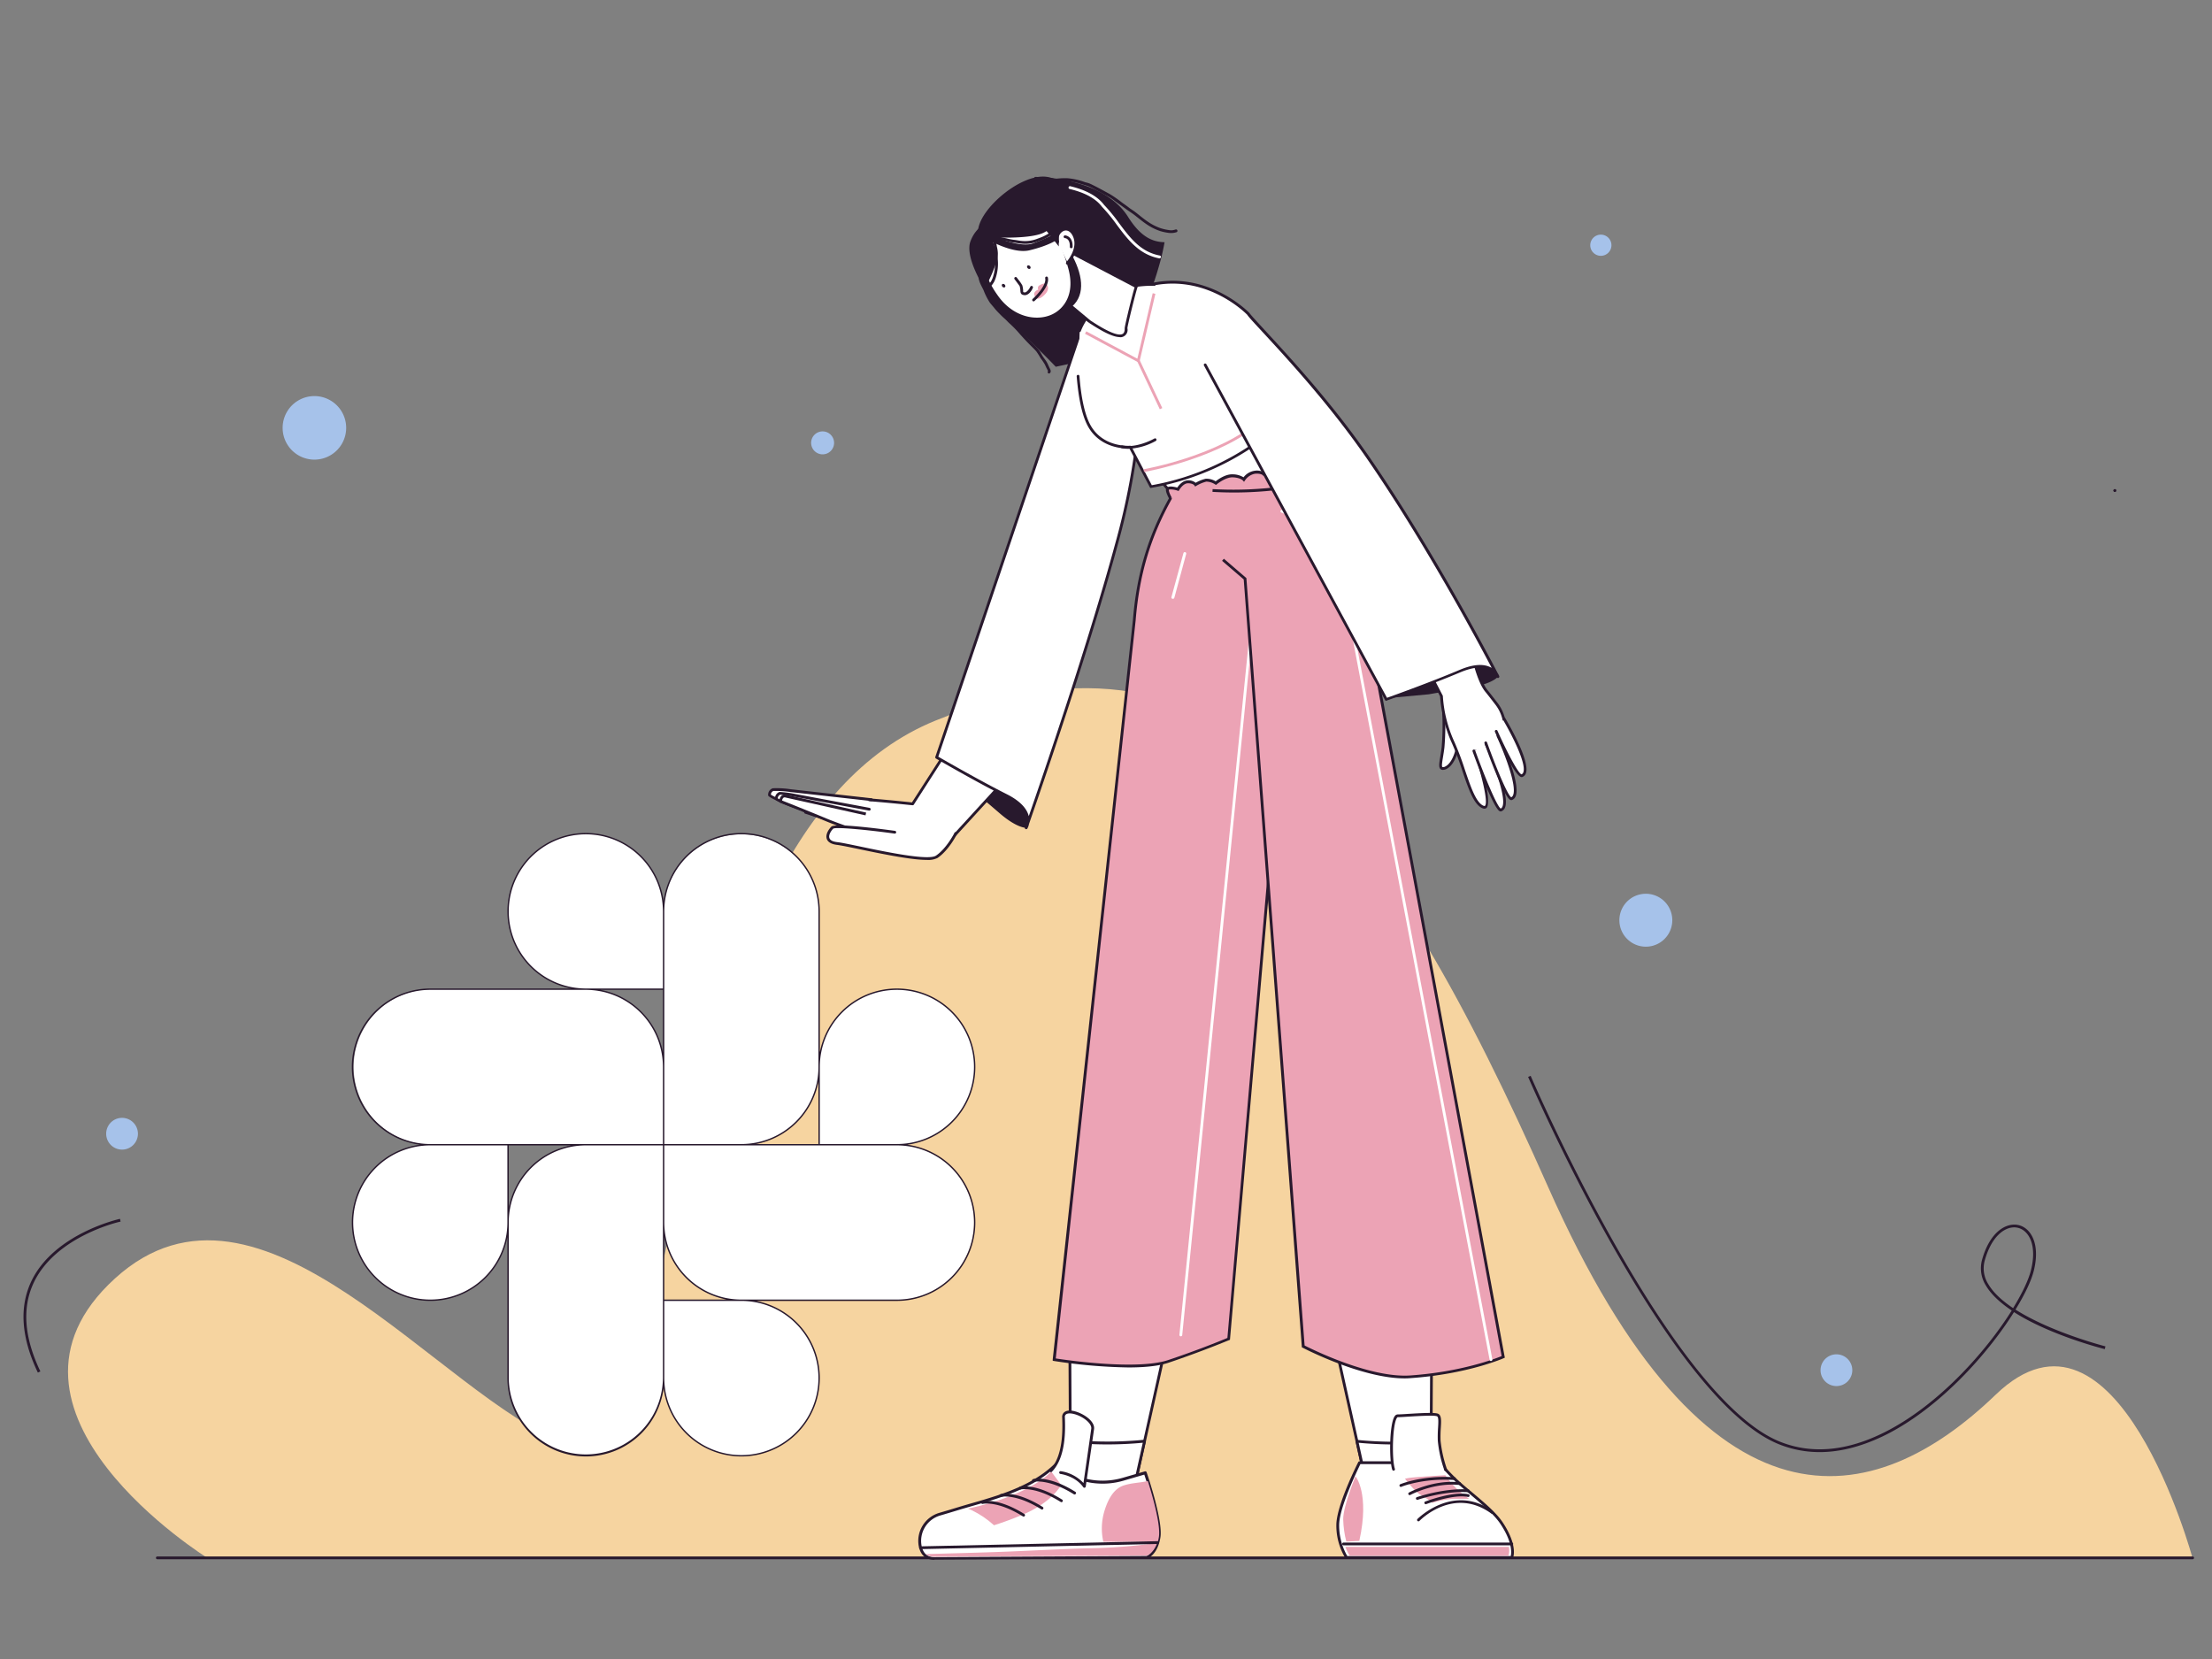 <?xml version="1.0" encoding="utf-8"?>
<svg xmlns="http://www.w3.org/2000/svg" width="400" height="300" fill="none" viewBox="0 0 400 300">
  <rect x="0" y="0" width="400" height="300" fill="#808080" stroke="none"/>
  <g class="Girl with Logo Slack">
    <path fill="#F6D4A0" d="M396.5 281.815H37.64s-43.14-26.71-16.845-50.635c26.295-23.925 58.705 21.455 81.705 30 23 8.545 13.5-109.225 66.645-130.865 53.145-21.64 81.745 18.775 110.78 84.275 29.035 65.5 59.075 58.68 80.965 37.61s35.61 29.615 35.61 29.615Z" class="shade10"/>
    <path fill="#28192D" d="M183.5 138.65s2.46 3.18 2.59 6.21a13.995 13.995 0 0 1-.5 4.835s-1.62.13-4.82-2.63-5.705-4.845-5.705-4.845l-5.405-5.27 10.555.355M396.5 281.96H28.45a.253.253 0 0 1-.175-.075.253.253 0 0 1-.075-.175.251.251 0 0 1 .25-.25H396.5a.25.25 0 1 1 0 .5Z" class="shade90"/>
    <path fill="#A6C2EA" d="M297.62 171.19a4.785 4.785 0 1 0 0-9.57 4.785 4.785 0 0 0 0 9.57ZM56.855 83.115a5.745 5.745 0 1 0 0-11.49 5.745 5.745 0 0 0 0 11.49Zm232.63-36.855a1.915 1.915 0 1 0 0-3.83 1.915 1.915 0 0 0 0 3.83Zm42.6 204.385a2.87 2.87 0 1 0 0-5.74 2.87 2.87 0 0 0 0 5.74ZM148.755 82.16a2.075 2.075 0 1 0 0-4.15 2.075 2.075 0 0 0 0 4.15ZM22.07 207.885a2.87 2.87 0 1 0 0-5.74 2.87 2.87 0 0 0 0 5.74Z" class="shade50"/>
    <path fill="#28192D" d="M329.055 262.585a19.591 19.591 0 0 1-7.355-1.415c-20.2-8.08-45.12-65.845-45.37-66.43l.46-.195c.25.58 25.085 58.155 45.1 66.165 5.765 2.305 12.175 1.705 19.045-1.785 9.675-4.91 18.21-14.54 22.85-21.94-2-1.345-3.705-2.865-4.68-4.535a5.843 5.843 0 0 1-.828-2.23 5.838 5.838 0 0 1 .133-2.375c1.42-5.165 4.475-6.875 6.71-6.285 2.15.57 3.89 3.42 2.63 8.33-.445 1.735-1.59 4.165-3.285 6.925 6.5 4.14 16.14 6.615 16.265 6.65l-.12.5c-.53-.135-9.96-2.555-16.415-6.695-4.695 7.475-13.295 17.175-23.03 22.115-4.22 2.115-8.27 3.2-12.11 3.2Zm35.19-40.64c-1.9 0-4.18 1.775-5.35 6.035a5.317 5.317 0 0 0 .64 4.215c.93 1.595 2.56 3.055 4.5 4.355 1.655-2.705 2.775-5.08 3.21-6.785 1.175-4.58-.355-7.21-2.27-7.72a2.9 2.9 0 0 0-.73-.1Zm-357.4 26.26c-3.04-6.36-3.41-11.97-1.1-16.675 4.17-8.5 15.835-11.1 15.955-11.125l.105.5c-.115 0-11.55 2.575-15.615 10.86-2.235 4.56-1.865 10 1.11 16.23l-.455.21Z" class="shade90"/>
    <path fill="#fff" d="m181.095 125.715-3.13-.455-12.93 20.09s-8.54-.93-12.69-1a9.583 9.583 0 0 0-6.67 2.545l23.665 7.705 16.22-17.71" class="shade0"/>
    <path fill="#28192D" d="M169.34 154.845h-.08l-23.665-7.71a.247.247 0 0 1-.165-.175.253.253 0 0 1 .065-.235 9.795 9.795 0 0 1 6.855-2.62c3.805.07 11.385.865 12.56 1l12.845-19.96A.262.262 0 0 1 178 125l3.13.455a.249.249 0 0 1 .114.444.257.257 0 0 1-.184.051l-2.975-.435L165.25 145.5a.241.241 0 0 1-.103.092.257.257 0 0 1-.137.023c-.085 0-8.58-.93-12.665-1a9.665 9.665 0 0 0-6.185 2.19l23.105 7.525 16.11-17.595a.25.25 0 0 1 .436.159.247.247 0 0 1-.066.181l-16.22 17.71a.262.262 0 0 1-.185.06Z" class="shade90"/>
    <path fill="#fff" d="m157.575 144.61-14.64-1.61a18.423 18.423 0 0 0-3.14-.185.975.975 0 0 0-.66.995c.16.635 11.285 4.5 11.285 4.5" class="shade0"/>
    <path fill="#28192D" d="M150.43 148.5h-.08c-5.135-1.775-11.285-4.025-11.445-4.66a.82.82 0 0 1 0-.21 1.227 1.227 0 0 1 .83-1.085 16.694 16.694 0 0 1 3.275.18l14.61 1.63a.248.248 0 0 1 .168.093.247.247 0 0 1 .054.185.252.252 0 0 1-.277.222l-14.64-1.635a18.882 18.882 0 0 0-3.07-.19.731.731 0 0 0-.315.245.726.726 0 0 0-.135.375v.035c.58.56 7.1 2.945 11.13 4.34a.256.256 0 0 1 .164.103.256.256 0 0 1-.06.354.254.254 0 0 1-.189.043l-.02-.025Z" class="shade90"/>
    <path fill="#fff" d="m157.175 146.34-13.41-2.5a22.866 22.866 0 0 0-2.72-.39.963.963 0 0 0-.66.855.411.411 0 0 0 0 .14c.16.635 9.8 3.5 9.8 3.5" class="shade0"/>
    <path fill="#28192D" d="M150.195 148.185h-.075c-4.46-1.33-9.81-3.05-9.97-3.69a.672.672 0 0 1 0-.21 1.21 1.21 0 0 1 .825-1.08c.961.053 1.917.18 2.86.38l13.4 2.5a.262.262 0 0 1 .092.037.263.263 0 0 1 .071.07.259.259 0 0 1 .002.283.234.234 0 0 1-.07.07.246.246 0 0 1-.19.04l-13.405-2.5a25.097 25.097 0 0 0-2.63-.385.71.71 0 0 0-.455.62v.035c.5.46 5.28 2.065 9.63 3.36a.286.286 0 0 1 .093.032.253.253 0 0 1 .024.42.251.251 0 0 1-.089.042.233.233 0 0 1-.098.006l-.015-.03Z" class="shade90"/>
    <path fill="#fff" d="m156.575 147.175-14.5-3.23c-.875-.2-.915.96-.915.96s2.81 1.095 8.375 3.39c5.905 2.43 19.465 6.26 19.465 6.26" class="shade0"/>
    <path fill="#28192D" d="M169 154.805a.143.143 0 0 1-.065 0c-.14-.035-13.645-3.86-19.5-6.27-5.5-2.265-8.345-3.38-8.375-3.39a.256.256 0 0 1-.115-.096.261.261 0 0 1-.04-.144 1.5 1.5 0 0 1 .455-1.05.871.871 0 0 1 .765-.145l14.5 3.23-.11.5-14.5-3.23a.383.383 0 0 0-.35.05.848.848 0 0 0-.24.5c.705.28 3.5 1.375 8.2 3.32 5.825 2.4 19.305 6.215 19.44 6.255a.24.24 0 0 1 .087.045.24.24 0 0 1 .063.075c.015.028.025.06.029.093a.23.23 0 0 1-.009.097.235.235 0 0 1-.091.117.248.248 0 0 1-.144.043Zm23.835-88.895c4.45-1 8.73-2.835 11.595-6.5 2.615-3.37 4.155-7.735 5.295-11.81a38.6 38.6 0 0 0 .865-3.8c-2.19-.045-4.325-.965-6.6-4.58-4.64-7.355-16.88-7.23-16.88-7.23l-.435 1.5-10.5 11.845s-.085 2.585 2.05 7.455c1.325 3 6.91 7.5 12.695 13.535.645-.15 1.28-.27 1.915-.415Z" class="shade90"/>
    <path fill="#fff" d="m195.345 60-25.97 76.95s7.025 4.09 12.56 6.88 3.63 5.865 3.63 5.865 10.575-30.04 16.325-51.265c4.26-15.73 4.03-23.915 4.54-25.575 0 0 1.125-10-6.83-16.475" class="shade0"/>
    <path fill="#28192D" d="M185.565 149.945a.222.222 0 0 1-.11-.025.24.24 0 0 1-.125-.305l.265-.76a2.826 2.826 0 0 0-.075-1.25c-.375-1.305-1.615-2.5-3.695-3.55-5.5-2.765-12.5-6.85-12.575-6.89a.26.26 0 0 1-.109-.127.261.261 0 0 1-.006-.168l26-76.97a.252.252 0 0 1 .488.063.23.23 0 0 1-.013.097l-25.935 76.775c1.125.65 7.395 4.26 12.375 6.775 2.215 1.115 3.545 2.42 3.955 3.87l.03.11c2.46-7.1 10.785-31.41 15.615-49.225a126.46 126.46 0 0 0 4.19-22.865c.048-.914.165-1.823.35-2.72 0-.05 1-9.895-6.745-16.205a.252.252 0 0 1-.092-.17.253.253 0 0 1 .052-.185.262.262 0 0 1 .355-.035c7.965 6.5 6.93 16.595 6.915 16.7-.177.877-.29 1.766-.34 2.66A127.002 127.002 0 0 1 202.13 98.5c-5.17 19.08-14.35 45.61-16.055 50.5a2.587 2.587 0 0 1-.3.835.238.238 0 0 1-.21.11Z" class="shade90"/>
    <path fill="#fff" d="m225.825 74.025 5.63 11.1-16.71 7.59-7.805-9.36" class="shade0"/>
    <path fill="#28192D" d="M214.745 92.965a.247.247 0 0 1-.19-.09L206.75 83.5a.255.255 0 0 1 .03-.355.237.237 0 0 1 .181-.059.243.243 0 0 1 .169.089l7.685 9.22 16.3-7.395-5.5-10.87a.254.254 0 0 1-.017-.19.252.252 0 0 1 .122-.145.254.254 0 0 1 .34.11L231.68 85a.25.25 0 0 1 0 .195.243.243 0 0 1-.051.086.246.246 0 0 1-.079.059l-16.7 7.605a.265.265 0 0 1-.105.02Z" class="shade90"/>
    <path fill="#fff" d="m193.435 238.52.155 30 9.88 7.805 8.63-38.76-18.665.955Z" class="shade0"/>
    <path fill="#28192D" d="M203.47 276.575a.252.252 0 0 1-.155-.05l-9.88-7.81a.254.254 0 0 1-.068-.088.25.25 0 0 1-.027-.107l-.155-30a.247.247 0 0 1 .066-.175.253.253 0 0 1 .169-.08l18.67-.955a.223.223 0 0 1 .2.09.27.27 0 0 1 .052.101c.009.037.01.076.003.114l-8.635 38.76a.256.256 0 0 1-.24.195v.005Zm-9.63-8.18 9.47 7.5 8.475-38.055-18.1.93.155 29.625Z" class="shade90"/>
    <path fill="#fff" d="m193.55 260.6.04 7.92 9.88 7.805 3.5-15.71c-4.463.435-8.958.43-13.42-.015Z" class="shade0"/>
    <path fill="#28192D" d="M203.47 276.575a.252.252 0 0 1-.155-.05l-9.88-7.81a.289.289 0 0 1-.095-.195l-.04-7.915c0-.036.007-.071.021-.103a.236.236 0 0 1 .059-.087.285.285 0 0 1 .19-.065c4.446.44 8.924.44 13.37 0 .04-.004.08.002.117.016a.261.261 0 0 1 .154.172.244.244 0 0 1-.001.117l-3.5 15.71a.256.256 0 0 1-.24.195v.015Zm-9.63-8.18 9.47 7.5 3.34-15c-4.274.4-8.576.4-12.85 0l.04 7.5Z" class="shade90"/>
    <path fill="#fff" d="m168.965 281.81 38.425-.21s1.685-.595 2.17-3.64c.485-3.045-2.475-11.625-2.475-11.625l-4 1.16a13.297 13.297 0 0 1-9.7-.9l-.335-3.53c-.265.1-.615.075-.795.295-4.695 5.875-12.795 7.58-18.975 9.45l-3.34 1a5.001 5.001 0 0 0-3.56 5.775c.265 1.24.975 2.235 2.585 2.225Z" class="shade0"/>
    <path fill="#28192D" d="M168.94 282.06c-1.5 0-2.465-.84-2.795-2.43a5.287 5.287 0 0 1 3.735-6.065c.935-.275 2.055-.605 3.335-1 .764-.23 1.552-.462 2.365-.695 5.82-1.675 12.42-3.58 16.5-8.67.173-.181.406-.293.655-.315a1.27 1.27 0 0 0 .245-.06.247.247 0 0 1 .22 0 .25.25 0 0 1 .12.19l.32 3.395a13 13 0 0 0 9.395.82l4-1.16a.255.255 0 0 1 .31.155c.12.355 2.965 8.675 2.5 11.75-.5 3.155-2.255 3.81-2.33 3.835a.243.243 0 0 1-.085 0l-38.425.21-.065.04Zm23.9-18.68a.658.658 0 0 0-.36.135c-4.17 5.215-10.85 7.145-16.745 8.84-.805.235-1.595.46-2.355.69-1.28.39-2.405.725-3.34 1a4.782 4.782 0 0 0-3.385 5.5c.28 1.365 1.035 2.03 2.305 2.03l38.38-.21c.235-.1 1.555-.79 1.97-3.43.415-2.64-1.925-9.91-2.385-11.28l-3.76 1.095c-3.29.96-6.822.633-9.88-.915a.255.255 0 0 1-.14-.2l-.305-3.255Z" class="shade90"/>
    <path fill="#ECA3B5" d="M209.375 278.805c.076-.278.138-.56.185-.845.355-2.26-1.175-7.555-2-10.145-1.5.35-3.07.32-4.54.87-1.875.705-2.845 2.955-3.36 4.745a10.85 10.85 0 0 0-.14 5.375h9.855Zm-26.835 1.76c4.71-.195 9.41-.45 14.125-.585 4.216-.058 8.425-.382 12.6-.97-.675 1.86-1.82 2.275-1.82 2.275L169 281.5a2.498 2.498 0 0 1-1.59-.47c5.055-.15 10.09-.26 15.13-.465Z" class="shade40"/>
    <path fill="#28192D" d="M166.46 280.13a.259.259 0 0 1-.174-.073.26.26 0 0 1-.076-.172.262.262 0 0 1 .072-.176.263.263 0 0 1 .173-.079l42.88-.935a.233.233 0 0 1 .181.066.244.244 0 0 1 .074.179.243.243 0 0 1-.07.178.258.258 0 0 1-.175.077l-42.88.935h-.005Z" class="shade90"/>
    <path fill="#ECA3B5" d="M190.095 266.1s-3.5 4.19-15.05 6.71c.205.08.41.16.61.255 1.492.71 2.87 1.636 4.09 2.75 1.32-.42 3-1 4.965-1.82 5.545-2.27 7.18-5.465 7.18-5.465l-1.795-2.43Z" class="shade40"/>
    <path fill="#28192D" d="M185.11 274.245a.277.277 0 0 1-.135-.035c-4.59-2.875-7.225-2.265-7.25-2.26a.27.27 0 0 1-.098.006.261.261 0 0 1-.165-.098.256.256 0 0 1-.042-.088.26.26 0 0 1 .028-.189.257.257 0 0 1 .152-.116c.115 0 2.845-.68 7.64 2.32a.25.25 0 0 1-.13.46Zm3.325-1.275a.219.219 0 0 1-.135-.04c-4.59-2.87-7.225-2.26-7.25-2.255a.256.256 0 0 1-.305-.18.249.249 0 0 1 .027-.19.247.247 0 0 1 .153-.115c.115-.03 2.845-.685 7.64 2.32a.245.245 0 0 1 .105.278.251.251 0 0 1-.087.13.253.253 0 0 1-.148.052Zm3.51-1.33a.232.232 0 0 1-.135-.04c-4.59-2.87-7.225-2.26-7.25-2.255a.256.256 0 0 1-.305-.18.249.249 0 0 1 .027-.19.251.251 0 0 1 .153-.115c.115-.03 2.845-.685 7.64 2.32a.24.24 0 0 1 .098.122.251.251 0 0 1-.08.286.256.256 0 0 1-.148.052Zm2.39-1.385a.238.238 0 0 1-.13-.035c-4.59-2.87-7.225-2.265-7.255-2.26a.26.26 0 0 1-.268-.099.252.252 0 0 1-.046-.191.238.238 0 0 1 .035-.094.252.252 0 0 1 .159-.116c.11-.03 2.845-.685 7.64 2.315a.25.25 0 0 1-.135.46v.02Z" class="shade90"/>
    <path fill="#fff" d="M191.785 266.285s2.765.32 4.305 2.5c0 0 1.21-8.365 1.5-10.4.29-2.035-5.345-4.425-5.265-2.075.08 2.35.2 7.1-2.275 9.655" class="shade0"/>
    <path fill="#28192D" d="M196.09 269.035a.249.249 0 0 1-.2-.105c-1.46-2.06-4.11-2.395-4.135-2.395a.261.261 0 0 1-.22-.28.256.256 0 0 1 .275-.22 7.068 7.068 0 0 1 4.115 2.14c.28-1.925 1.175-8.125 1.41-9.825.07-.53-.395-1.2-1.255-1.795-1.145-.79-2.625-1.18-3.225-.85a.57.57 0 0 0-.29.6c.075 2.145.245 7.165-2.345 9.835a.24.24 0 0 1-.175.073.24.24 0 0 1-.175-.073.242.242 0 0 1-.055-.082.245.245 0 0 1 .055-.273c2.44-2.5 2.275-7.39 2.205-9.47a1.07 1.07 0 0 1 .55-1.055c.895-.5 2.6.09 3.75.88 1.03.71 1.565 1.54 1.465 2.275-.28 2-1.5 10.315-1.5 10.4a.247.247 0 0 1-.19.205l-.06.015Z" class="shade90"/>
    <path fill="#fff" d="m258.91 238.52-.16 30-9.875 7.805-8.63-38.76 18.665.955Z" class="shade0"/>
    <path fill="#28192D" d="M248.875 276.575a.243.243 0 0 1-.085 0 .26.26 0 0 1-.104-.069.25.25 0 0 1-.056-.111L240 237.62a.244.244 0 0 1-.002-.114.244.244 0 0 1 .052-.101.235.235 0 0 1 .205-.09l18.67.955a.258.258 0 0 1 .168.081.257.257 0 0 1 .067.174L259 268.5a.254.254 0 0 1-.095.195l-9.875 7.81a.258.258 0 0 1-.155.07Zm-8.315-38.745 8.47 38.055 9.47-7.5.16-29.635-18.1-.92Z" class="shade90"/>
    <path fill="#fff" d="m258.795 260.6-.045 7.9-9.875 7.805-3.5-15.71c4.462.442 8.957.444 13.42.005Z" class="shade0"/>
    <path fill="#28192D" d="M248.875 276.575a.243.243 0 0 1-.085 0 .246.246 0 0 1-.16-.18l-3.5-15.71a.248.248 0 0 1 .004-.118.247.247 0 0 1 .057-.104.258.258 0 0 1 .214-.083c4.444.441 8.921.441 13.365 0a.285.285 0 0 1 .19.065.243.243 0 0 1 .063.086.234.234 0 0 1 .022.104L259 268.5a.236.236 0 0 1-.026.108.245.245 0 0 1-.069.087l-9.875 7.81a.247.247 0 0 1-.155.07Zm-3.18-15.675 3.335 15 9.47-7.5.04-7.5c-4.272.4-8.572.4-12.845 0Z" class="shade90"/>
    <path fill="#ECA3B5" d="M212.415 91.33s-1.16-1.665-1.315-2.61c-.155-.945 1.9-.22 1.9-.22s.75-1.335 1.8-1.345c1.05-.01 1.375.5 1.375.5a6.873 6.873 0 0 1 1.89-.795 3.136 3.136 0 0 1 1.785.5s1.63-1.4 3.1-1.32c1.47.08 1.965.65 1.965.65a3.07 3.07 0 0 1 1.97-1.295c1.195-.115 1.585.305 1.585.305s2.59-1.475 3.425-1.285c.835.19.045 4.68.045 4.68l-19.525 2.235Z" class="shade40"/>
    <path fill="#28192D" d="m212.295 91.595-.085-.12c-.05-.07-1.195-1.725-1.36-2.715a.607.607 0 0 1 .195-.595c.415-.355 1.395-.11 1.845 0 .26-.39.965-1.29 1.91-1.3a2.076 2.076 0 0 1 1.42.44 6.453 6.453 0 0 1 1.805-.73 3.142 3.142 0 0 1 1.805.46c.435-.345 1.815-1.345 3.13-1.26.673.003 1.334.19 1.91.54a3.083 3.083 0 0 1 2-1.185 2.561 2.561 0 0 1 1.63.255c.6-.335 2.64-1.415 3.46-1.235.935.205.55 3.2.235 4.97l-.035.18h-.185l-19.68 2.295Zm-.61-3.095a.553.553 0 0 0-.32.065s-.035.035 0 .135c.12.735.93 2 1.195 2.385l19.185-2.19c.35-2.085.41-4.065.115-4.215-.54-.115-2.28.715-3.245 1.265l-.17.1-.135-.145s-.35-.325-1.38-.23a2.787 2.787 0 0 0-1.785 1.185l-.185.27-.215-.245s-.47-.5-1.79-.565c-1.32-.065-2.905 1.245-2.925 1.26l-.14.12-.155-.1a2.952 2.952 0 0 0-1.605-.5 6.86 6.86 0 0 0-1.805.76l-.21.13-.13-.21s-.28-.385-1.13-.385h-.03c-.89 0-1.58 1.21-1.585 1.22l-.105.18-.195-.065a4.241 4.241 0 0 0-1.255-.225Z" class="shade90"/>
    <path fill="#ECA3B5" d="m227.42 89.55 5.35 30.71-10.58 121.865s-4.695 2-10.865 4.05-20.685-.315-20.685-.315l14.5-133.68c.665-8.19 2.605-15 6.61-22.15" class="shade40"/>
    <path fill="#28192D" d="M204.04 247.275a96.348 96.348 0 0 1-13.44-1.165l-.235-.04v-.235l14.5-133.68c.675-8.385 2.725-15.25 6.635-22.25l.435.245c-3.875 6.935-5.905 13.735-6.575 22.05l-14.445 133.45c1.89.295 14.72 2.165 20.335.29 5.5-1.84 9.885-3.645 10.705-4L232.5 120.27l-5.35-30.675.5-.09 5.36 30.745v.03l-10.595 122-.135.055c-.05 0-4.775 2-10.885 4.06-1.895.66-4.565.88-7.355.88Z" class="shade90"/>
    <path fill="#fff" d="M213.535 241.645h-.035a.246.246 0 0 1-.212-.174.24.24 0 0 1-.008-.096l13.24-132.43a.238.238 0 0 1 .028-.094.269.269 0 0 1 .062-.076.26.26 0 0 1 .087-.046.27.27 0 0 1 .098-.009.258.258 0 0 1 .225.275L213.785 241.42a.257.257 0 0 1-.25.225Z" class="shade0"/>
    <path fill="#ECA3B5" d="m221.115 101.225 4 3.43 10.53 138.815s11.5 6.05 19.385 5.5c10.29-.72 16.755-3.59 16.755-3.59S247.84 116 245.685 104.735c-2.155-11.265-13.72-16.5-13.72-16.5a65.215 65.215 0 0 1-12.765.5" class="shade40"/>
    <path fill="#28192D" d="M254 249.255c-7.795 0-18.36-5.5-18.47-5.565l-.125-.065v-.14l-10.5-138.71-3.915-3.36.33-.38 4.065 3.5 10.53 138.775c1.255.64 11.845 5.925 19.13 5.415 9.185-.645 15.37-3.035 16.5-3.5-1.06-5.755-23.96-129.535-26.05-140.45-2-10.555-12.57-15.85-13.5-16.3a67.13 67.13 0 0 1-12.74.47l.025-.5c4.243.24 8.499.072 12.71-.5h.075l.07.035c.115.05 11.71 5.445 13.865 16.695 2.125 11.12 25.845 139.355 26.085 140.645l.035.195-.18.08c-.065.03-6.62 2.9-16.835 3.61a11 11 0 0 1-1.105.05Z" class="shade90"/>
    <path fill="#fff" d="M269.62 246.11a.244.244 0 0 1-.245-.2c-.235-1.25-23.72-124.84-26.085-137.38-2.34-12.385-11.475-15.815-11.57-15.845a.253.253 0 0 1-.146-.128.248.248 0 0 1 .122-.337.248.248 0 0 1 .194-.005c.095.035 9.5 3.545 11.89 16.225 2.365 12.54 25.85 136.13 26.085 137.375a.245.245 0 0 1-.04.186.247.247 0 0 1-.159.104l-.046.005Zm3.76 35.525H243.5a11.19 11.19 0 0 1-1.595-5.85c0-3.5 3.935-11.275 3.935-11.275h14.5a33.887 33.887 0 0 0 3.62 3.775c2.615 2.31 6 4.81 7.55 7.125 2.775 4.15 1.87 6.225 1.87 6.225Z" class="shade0"/>
    <path fill="#28192D" d="M273.38 281.885H243.5a.243.243 0 0 1-.205-.11 11.364 11.364 0 0 1-1.64-6c0-3.53 3.8-11.07 3.965-11.39a.241.241 0 0 1 .09-.1.246.246 0 0 1 .13-.035h14.5c.038 0 .075.008.108.025.034.016.064.04.087.07a33.697 33.697 0 0 0 3.59 3.745c.66.585 1.39 1.195 2.095 1.785 2.125 1.785 4.325 3.63 5.5 5.39 2.805 4.21 1.92 6.37 1.88 6.46a.253.253 0 0 1-.22.16Zm-29.75-.5h29.565c.125-.535.345-2.5-1.885-5.835-1.13-1.695-3.3-3.5-5.405-5.28-.705-.595-1.435-1.21-2.105-1.795a34.899 34.899 0 0 1-3.57-3.715H246c-.5 1.05-3.84 7.865-3.84 11.025a11.23 11.23 0 0 0 1.47 5.6Z" class="shade90"/>
    <path fill="#ECA3B5" d="M272.855 279.72a3.347 3.347 0 0 1-.085 1.615h-28.695a8.567 8.567 0 0 1-.79-1.615h29.57Z" class="shade40"/>
    <path fill="#28192D" d="M273.38 279.44h-30.42a.25.25 0 1 1 0-.5h30.42a.25.25 0 1 1 0 .5Zm-16.88-4.335a.275.275 0 0 1-.175-.07.257.257 0 0 1-.074-.178c0-.033.007-.065.019-.096a.264.264 0 0 1 .055-.081c.065-.065 6.535-6.56 13.645-1.385.027.019.05.043.068.071a.25.25 0 0 1-.358.334c-6.765-4.915-12.75 1.07-13 1.33a.254.254 0 0 1-.18.075Z" class="shade90"/>
    <path fill="#ECA3B5" d="M245.805 278.65c1.915-8.615-.69-11.695-.69-11.695s-2.3 5.59-2.22 7.865c.041 1.333.228 2.658.56 3.95l2.35-.12Z" class="shade40"/>
    <path fill="#fff" d="M261.405 265.75a22.488 22.488 0 0 1-1.17-5.25c-.11-2.25.425-4.245-.27-4.62-.695-.375-6 .125-7.23.125-1.23 0-1.385 7.8-.745 9.675" class="shade0"/>
    <path fill="#28192D" d="M261.405 266a.243.243 0 0 1-.235-.165 22.314 22.314 0 0 1-1.17-5.31 22.086 22.086 0 0 1 .045-2.33c.06-1 .115-1.92-.18-2.08-.425-.23-3.5-.045-5.155.055-.855.055-1.59.1-1.96.1-.025 0-.07.03-.13.11-.82 1.15-.965 7.5-.38 9.235a.252.252 0 0 1-.155.315.257.257 0 0 1-.32-.155c-.59-1.735-.535-8.315.445-9.685a.67.67 0 0 1 .54-.32c.355 0 1.085-.045 1.93-.1 2.76-.165 4.915-.275 5.42 0 .58.31.525 1.25.445 2.55-.054.759-.069 1.52-.045 2.28a22.57 22.57 0 0 0 1.16 5.17.253.253 0 0 1-.155.32.225.225 0 0 1-.1.01Z" class="shade90"/>
    <path fill="#ECA3B5" d="M261.365 266.765s-5.185.315-6.105.435c-.402.043-.801.11-1.195.2 0 0 1.755 2.315 2.83 2.915.751.429 1.471.908 2.155 1.435 1.245-.389 2.53-.63 3.83-.72h2.79a16.202 16.202 0 0 1-4.305-4.265Z" class="shade40"/>
    <path fill="#28192D" d="M253.37 268.875a.25.25 0 0 1-.19-.04.253.253 0 0 1 .095-.46c.16-.065 3.95-1.62 9.74-1.245a.245.245 0 0 1 .172.086.24.24 0 0 1 .061.182.245.245 0 0 1-.086.171.249.249 0 0 1-.182.061c-5.66-.36-9.5 1.19-9.5 1.205a.236.236 0 0 1-.11.04Z" class="shade90"/>
    <path fill="#28192D" d="M254.915 270.365a.262.262 0 0 1-.128-.035.262.262 0 0 1-.092-.095.25.25 0 0 1-.021-.191.255.255 0 0 1 .121-.149c.18-.1 4.405-2.36 9.2-1.86a.258.258 0 0 1 .167.092.251.251 0 0 1-.039.351.253.253 0 0 1-.183.057c-4.635-.5-8.865 1.775-8.905 1.8a.263.263 0 0 1-.12.03Zm1.38.85a.267.267 0 0 1-.142-.047.269.269 0 0 1-.093-.118.246.246 0 0 1 .011-.193.248.248 0 0 1 .144-.127c.045 0 4.78-1.665 9.3-1.395a.251.251 0 0 1 .235.265.25.25 0 0 1-.265.235c-4.42-.26-9.06 1.355-9.105 1.37a.242.242 0 0 1-.085.01Z" class="shade90"/>
    <path fill="#28192D" d="M257.895 272a.255.255 0 1 1-.09-.5c.205-.08 5.05-1.885 7.745-1.29a.263.263 0 0 1 .195.3.251.251 0 0 1-.3.19c-2.56-.565-7.415 1.25-7.465 1.265l-.085.035Zm-81.01-230.57s-1.385 3.715.115 7.195c1.5 3.48 5.65 4.28 5.65 4.28l-2.64-9.82" class="shade90"/>
    <path fill="#fff" d="M194.95 68.03c.23 2.94.73 6.28 1.785 8.5 2.285 4.8 7.645 4.315 7.645 4.315L208.15 88a47.147 47.147 0 0 0 21.72-9.925 11.498 11.498 0 0 1-.815-1.34c-4-7.81-5.265-15.11-7.66-20.155-2.395-5.045-16.03-7.1-21.35-2.805-2.92 2.36-4.225 4.54-4.8 6" class="shade0"/>
    <path fill="#28192D" d="M208.15 88.245a.253.253 0 0 1-.225-.135l-3.69-7c-.955.03-5.625-.045-7.725-4.46-.905-1.905-1.5-4.795-1.81-8.595a.246.246 0 0 1 .136-.243.247.247 0 0 1 .191-.016.245.245 0 0 1 .147.125.24.24 0 0 1 .026.094c.29 3.74.885 6.57 1.765 8.42 2.18 4.59 7.34 4.175 7.39 4.17a.245.245 0 0 1 .245.135l3.685 7a46.697 46.697 0 0 0 21.25-9.74 10.337 10.337 0 0 1-.7-1.175c-2.34-4.56-3.745-8.935-5-12.8a60.894 60.894 0 0 0-2.69-7.36c-.905-1.905-3.675-3.555-7.42-4.405-4.445-1-10.36-.885-13.54 1.685-2.92 2.355-4.185 4.5-4.73 5.92a.254.254 0 0 1-.13.152.246.246 0 0 1-.199.009.248.248 0 0 1-.16-.242.244.244 0 0 1 .024-.099c.57-1.46 1.875-3.705 4.88-6.13 3.315-2.675 9.405-2.825 13.965-1.785 3.95.9 6.78 2.605 7.765 4.68a62.553 62.553 0 0 1 2.71 7.425c1.23 3.845 2.63 8.2 4.945 12.72.236.455.503.893.8 1.31a.252.252 0 0 1 .043.179.251.251 0 0 1-.088.161 47.292 47.292 0 0 1-21.84 9.975l-.02.025Z" class="shade90"/>
    <path fill="#28192D" d="M204.045 81.16a5.66 5.66 0 0 1-1.195-.12.247.247 0 0 1-.193-.198.227.227 0 0 1 .003-.097.23.23 0 0 1 .106-.159.244.244 0 0 1 .189-.03c2.65.544 5.765-1.236 5.795-1.256a.251.251 0 0 1 .371.281.254.254 0 0 1-.116.154 11.298 11.298 0 0 1-4.96 1.425Zm-7.955-30.595a7.796 7.796 0 0 0 3.09-6.065c.16-4.155-4.67-11.6-9.75-12.5-5.08-.9-13.895 7.095-12.405 10.835 1.49 3.74 19.065 7.73 19.065 7.73Z" class="shade90"/>
    <path fill="#fff" d="m197.04 58.14-.075-.04-7.275-6.1 2.415-7.19 13.36 7c-.18.305-1.88 7.065-1.86 7.525.135 3.255-4.985-.17-6.565-1.195Z" class="shade0"/>
    <path fill="#28192D" d="M202.5 60.96c-1.36 0-3.5-1.24-5.44-2.5l-.145-.09.14-.21-.165.195-.07-.045-7.275-6.08a.239.239 0 0 1-.075-.27l2.415-7.19a.261.261 0 0 1 .35-.155l13.36 7c.059.034.104.09.125.155a.26.26 0 0 1 .008.1.266.266 0 0 1-.033.095c-.215.455-1.825 6.95-1.825 7.39a1.321 1.321 0 0 1-.275 1.16 1.318 1.318 0 0 1-1.095.47v-.025Zm-12.5-9 7.195 6 .14.09c1.13.735 4.555 2.97 5.675 2.33.265-.155.385-.5.365-1 0-.425 1.38-6.115 1.8-7.415l-12.925-6.78L190 51.96Z" class="shade90"/>
    <path fill="#28192D" d="m192.105 44.83 1.575 1c2 3.54 2.77 7.365.135 9.635L189.69 52l2.415-7.17Z" class="shade90"/>
    <path fill="#fff" d="M182.785 37.28c-3.605.655-6 4.045-5.765 7.75a16.913 16.913 0 0 0 3.095 8.385c5.16 7.585 15.835 4.5 13.32-4.86-1.935-7.17-5.575-12.195-10.65-11.275Z" class="shade0"/>
    <path fill="#28192D" d="M187.5 57.955c-3.03 0-5.91-1.94-7.585-4.4a17.228 17.228 0 0 1-3.14-8.5c-.265-3.9 2.3-7.345 5.97-8 4.755-.885 8.755 3.29 10.93 11.445 1.295 4.81-.84 7.71-3.27 8.825a6.948 6.948 0 0 1-2.905.63Zm-4.71-20.675.045.245c-3.42.62-5.81 3.84-5.56 7.5a16.72 16.72 0 0 0 3.055 8.265c2.76 4.06 7.055 4.875 9.875 3.585 2.24-1.03 4.205-3.73 3-8.24-2.11-7.86-5.895-11.905-10.365-11.095l-.05-.26Z" class="shade90"/>
    <path fill="#ECA3B5" d="M187.305 53.85s.43.6 1.615-.575c1.185-1.175.225-2.045.225-2.045a2.5 2.5 0 0 0-1.27.435.568.568 0 0 0-.115.71s-1.31.42-.455 1.475Z" class="shade40"/>
    <path fill="#fff" d="m193 47.59.065-.075Z" class="shade0"/>
    <path fill="#28192D" d="M193 47.84a.256.256 0 0 1-.17-.07.249.249 0 0 1-.071-.175.25.25 0 0 1 .071-.175l.065-.07a.251.251 0 0 1 .331-.003c.047.04.076.095.084.156a.245.245 0 0 1-.04.172l-.07.085a.256.256 0 0 1-.2.08Z" class="shade90"/>
    <path fill="#fff" d="M193.055 47.5c.375-.435 2.185-2.7 1.195-4.875-1.095-2.42-3.54-.73-3 1.075" class="shade0"/>
    <path fill="#28192D" d="M193.055 47.765a.248.248 0 0 1-.234-.33.254.254 0 0 1 .049-.085c.355-.41 2.075-2.57 1.155-4.605-.385-.855-1-1.225-1.645-1a1.564 1.564 0 0 0-.88 1.9.245.245 0 0 1-.083.265.253.253 0 0 1-.087.045.255.255 0 0 1-.31-.17 2.069 2.069 0 0 1 1.215-2.5c.705-.265 1.675-.07 2.27 1.245 1.05 2.315-.845 4.69-1.235 5.14a.241.241 0 0 1-.215.095Z" class="shade90"/>
    <path fill="#fff" d="M192.58 42.815s1.19.045 1.12 1.825Z" class="shade0"/>
    <path fill="#28192D" d="M193.7 44.89a.25.25 0 0 1-.24-.26c.055-1.47-.785-1.56-.88-1.57a.25.25 0 0 1-.24-.26.256.256 0 0 1 .26-.235s1.435.075 1.36 2.085a.255.255 0 0 1-.163.225.254.254 0 0 1-.097.015Zm-2.24-3.54v3.21s-2.83-3.675-3.865-4.67l-1.03-1a33.935 33.935 0 0 1-6.145 1.905c-3.715.805-3.63 2.5-3.63 2.5s.265-1.545.42-2.5c.155-.955 3.945-3.535 3.945-3.535l4.09-1.26 2 .55 4.105 4.56m-6.01 12.265h-.085c-.645-.07-.71-.365-.74-.815a3.17 3.17 0 0 0-.13-.815c-.04-.08-.465-.645-.665-.915-.12-.16-.22-.29-.26-.35a.25.25 0 0 1 .153-.385.246.246 0 0 1 .257.1l.25.335c.281.332.531.69.745 1.07.087.303.137.615.15.93 0 .32 0 .32.29.345.29.025.77-.5 1-1a.247.247 0 0 1 .138-.15.248.248 0 0 1 .338.157.246.246 0 0 1-.026.203c-.255.625-.81 1.29-1.415 1.29Zm1.575 1.125a.24.24 0 0 1-.185-.085.263.263 0 0 1-.055-.081.264.264 0 0 1-.019-.097c0-.032.007-.065.019-.096a.263.263 0 0 1 .055-.081c.72-.635 2.53-2.55 2.275-3.75a.246.246 0 0 1 .037-.188.25.25 0 0 1 .158-.107.246.246 0 0 1 .295.19c.37 1.73-2.32 4.13-2.435 4.23a.228.228 0 0 1-.145.065Zm-5.187-2.58c.112-.107.091-.31-.046-.453-.138-.144-.34-.174-.451-.067-.112.107-.091.31.046.454.138.143.34.173.451.066Zm4.565-3.35c.112-.107.091-.31-.047-.453-.137-.144-.339-.174-.451-.067-.112.107-.091.31.047.454.137.143.339.173.451.066Z" class="shade90"/>
    <path fill="#fff" d="M209.68 46.72h-.045c-3.675-.7-5.7-3.415-7.66-6.035a30.457 30.457 0 0 0-2.7-3.295c-1.135-1.5-3.1-2.56-5.865-3.22a.257.257 0 0 1 .115-.5c2.88.685 4.945 1.82 6.125 3.38a30.687 30.687 0 0 1 2.725 3.32c2 2.665 3.87 5.18 7.355 5.84a.25.25 0 0 1 .16.106.25.25 0 0 1 .035.19.244.244 0 0 1-.245.215Z" class="shade0"/>
    <path fill="#28192D" d="M176.61 42.16s5.945 3.97 9.56 3.1c3.615-.87 5-1.93 5-1.93l-.26-1.14a35.75 35.75 0 0 1-4.08 1.81c-2.24.83-6.61-1.06-6.61-1.06s6.3.295 8.59-.905a8.493 8.493 0 0 0 3.315-3.115l-4.23-3.2-11.285 6.44Z" class="shade90"/>
    <path fill="#28192D" d="M178.74 42.15s2.26 3.35 1.075 6.26a24.143 24.143 0 0 1-1.77 3.74s-3.665-5.625-2.545-8.545 3.315-3.38 3.315-3.38l-.075 1.925Z" class="shade90"/>
    <path fill="#fff" d="M161.81 150.5s-10.65-1.5-11.31-.85c-.66.65-1.835 2.545.91 2.88 2.745.335 15.97 3.75 18 2.395 2.03-1.355 3.425-4.21 3.425-4.21" class="shade0"/>
    <path fill="#28192D" d="M167.575 155.5c-2.625 0-7.22-.905-12.125-1.93-1.86-.39-3.33-.695-4.06-.785-1.05-.125-1.685-.5-1.885-1.09-.285-.84.42-1.815.835-2.215.665-.645 8.265.32 11.5.765a.252.252 0 0 1 .166.095.25.25 0 0 1-.231.4c-5.055-.695-10.585-1.22-11.1-.895-.36.355-.885 1.135-.695 1.69.19.555.89.685 1.47.755.75.09 2.23.4 4.105.79 4.605.965 12.32 2.58 13.7 1.645 1.93-1.305 3.325-4.085 3.34-4.11a.254.254 0 0 1 .144-.127.248.248 0 0 1 .191.012.248.248 0 0 1 .115.335c-.06.12-1.47 2.925-3.5 4.305a3.78 3.78 0 0 1-1.97.36Z" class="shade90"/>
    <path fill="#fff" d="M212.075 108.275a.143.143 0 0 1-.065 0 .233.233 0 0 1-.154-.114.242.242 0 0 1-.021-.191l2.165-7.935a.257.257 0 0 1 .315-.185.26.26 0 0 1 .158.12.26.26 0 0 1 .027.195l-2.14 7.925a.243.243 0 0 1-.285.185Z" class="shade0"/>
    <path fill="#28192D" d="M187.655 33.8a5.002 5.002 0 0 1 2.405-.8 15.061 15.061 0 0 1 2.68-.245c.919.059 1.827.227 2.705.5.41.12.83.245 1.235.38.472.179.929.396 1.365.65.83.43 1.655.88 2.5 1.33.378.228.74.48 1.085.755.375.28.76.545 1.14.815.38.27.73.54 1.12.815.39.275.85.57 1.255.88.69.535 1.36 1.1 2.08 1.595a10.019 10.019 0 0 0 2.595 1.315 9 9 0 0 0 1.5.32c.473.062.954.023 1.41-.115a.256.256 0 0 0 .157-.12.255.255 0 0 0 .026-.197.261.261 0 0 0-.318-.183 3.265 3.265 0 0 1-.655.15 3.315 3.315 0 0 1-.7-.06 8.734 8.734 0 0 1-1.375-.325A9.655 9.655 0 0 1 207.44 40c-.74-.5-1.435-1.11-2.155-1.66-.365-.28-.76-.5-1.13-.79-.37-.29-.825-.61-1.245-.91a21.875 21.875 0 0 0-2.225-1.55c-.86-.46-1.71-.945-2.58-1.385-.37-.185-.74-.385-1.125-.54a4.514 4.514 0 0 0-.56-.165c-.25-.06-.5-.165-.725-.24-.882-.28-1.792-.46-2.715-.535a14.147 14.147 0 0 0-2.94.235 5.545 5.545 0 0 0-2.63.88c-.255.195 0 .63.255.435l-.01.025ZM179 42.53c.409.68.673 1.438.775 2.225.097.4.149.809.155 1.22v1.24a7.764 7.764 0 0 1-.28 2.56c-.094.39-.242.766-.44 1.115-.155.245-.45.5-.525.775a.262.262 0 0 0 .027.196.26.26 0 0 0 .354.092.258.258 0 0 0 .119-.158c.03-.11.2-.25.265-.345.128-.171.244-.352.345-.54a5.6 5.6 0 0 0 .405-1.16 8.081 8.081 0 0 0 .245-2.655c-.035-.435 0-.855 0-1.285a5.319 5.319 0 0 0-.175-1.19 6.19 6.19 0 0 0-.82-2.345c-.185-.26-.62 0-.435.255H179Z" class="shade90"/>
    <path fill="#28192D" d="M179 42.465a6.38 6.38 0 0 0 1.295.725c.489.169.991.296 1.5.38.47.09.925.24 1.405.285.48.045.935.155 1.41.195a6.32 6.32 0 0 0 2.88-.305c.46-.18.925-.335 1.375-.54.489-.233.961-.497 1.415-.79.27-.165 0-.6-.255-.43-.403.264-.822.502-1.255.715-.445.21-.9.37-1.36.54a6.113 6.113 0 0 1-2.8.31c-.435-.04-.86-.15-1.3-.185a12.13 12.13 0 0 1-1.385-.28 10.23 10.23 0 0 1-1.335-.32 5.427 5.427 0 0 1-1.335-.73c-.27-.18-.5.25-.255.43Z" class="shade90"/>
    <path fill="#ECA3B5" d="m206.01 65.615-9.81-5.26.235-.44 9.235 4.95 2.775-11.845.485.115-2.92 12.48Z" class="shade40"/>
    <path fill="#ECA3B5" d="m206.06 65.06-.453.213 4.12 8.732.453-.213-4.12-8.732Z" class="shade40"/>
    <path fill="#28192D" d="M176.245 44.385c.09.95.145 1.905.23 2.86.085.955.405 1.845.47 2.79.065.945.53 1.635.905 2.425.301.798.686 1.56 1.15 2.275.28.36.595.69.875 1.055.275.332.567.65.875.95.3.32.615.615.945.905.33.29.615.635.955.925a20.597 20.597 0 0 1 1.85 1.93c.59.655 1.2 1.315 1.825 1.94.36.365.74.715 1.07 1.1.28.39.537.796.77 1.215.269.355.52.724.75 1.105.11.215.21.44.31.66a5.2 5.2 0 0 1 .29.59c-.22.235.13.585.35.35.22-.235.14-.5 0-.78-.215-.41-.37-.85-.605-1.25-.195-.32-.44-.615-.65-.925-.21-.31-.425-.795-.71-1.15-.55-.685-1.23-1.26-1.82-1.915-.59-.655-1.265-1.345-1.87-2.05a9.13 9.13 0 0 0-.925-.945c-.165-.145-.345-.27-.5-.43-.155-.16-.31-.36-.5-.5a14.782 14.782 0 0 1-1.93-1.9c-.26-.325-.5-.65-.785-.96a4.455 4.455 0 0 1-.725-1.23c-.375-.865-.855-1.685-1.205-2.555a7.352 7.352 0 0 1-.255-1.545c-.085-.5-.21-1-.31-1.5s-.095-1.105-.17-1.66c-.075-.555-.085-1.15-.14-1.725-.03-.32-.53-.325-.5 0l-.02-.055Z" class="shade90"/>
    <path fill="#ECA3B5" d="m206.875 85.355-.085-.5c.14 0 13.84-2.455 21.065-9l.335.37c-7.335 6.655-21.19 9.11-21.315 9.13Z" class="shade40"/>
    <path fill="#28192D" d="M261.12 116.815s4 .18 6.41 2.04a14.009 14.009 0 0 1 3.36 3.5s-.95 1.32-5.125 1.97a365.4 365.4 0 0 0-7.385 1.225l-7.5.695 7.12-7.805" class="shade90"/>
    <path fill="#fff" d="M261.055 128.9a48.007 48.007 0 0 1-.105 6.255c-.29 2.27-.705 3.53-.23 3.775.39.2 2.08-.205 2.86-3.88.04-.287.054-.576.04-.865" class="shade0"/>
    <path fill="#28192D" d="M260.93 139.22a.679.679 0 0 1-.325-.07c-.5-.255-.38-1-.16-2.325.08-.5.175-1.05.255-1.705a47.32 47.32 0 0 0 .105-6.21.266.266 0 0 1 .015-.097.262.262 0 0 1 .051-.083.235.235 0 0 1 .079-.057.241.241 0 0 1 .095-.023.238.238 0 0 1 .185.061.233.233 0 0 1 .075.179 47.07 47.07 0 0 1-.11 6.295c-.08.66-.175 1.23-.255 1.72-.14.84-.28 1.71-.105 1.8a.706.706 0 0 0 .5-.09c.415-.195 1.44-.935 2-3.615.032-.182.044-.366.035-.55v-.27a.269.269 0 0 1 .255-.245.253.253 0 0 1 .177.078.252.252 0 0 1 .068.182v.245c.009.222-.006.445-.045.665-.595 2.79-1.685 3.68-2.285 3.965-.19.092-.398.143-.61.15Z" class="shade90"/>
    <path fill="#fff" d="m254.5 113.935 6.18 11.955a23.419 23.419 0 0 0 2.135 8.44c2.055 4.44 3.16 10.805 5.43 11.615 2.27.81-1.45-10.1-1.45-10.1s.265.165 4.705-1.89c.36-.165.54-.765.615-1.5a7.428 7.428 0 0 0-1.535-5.3c-.615-.795-1.3-1.68-1.82-2.32-1.185-1.46-2.07-5-2.07-5l-7.19-9.96-5 4.06Z" class="shade0"/>
    <path fill="#28192D" d="M268.44 146.235a.871.871 0 0 1-.295-.055c-1.6-.575-2.58-3.46-3.71-6.805a51.066 51.066 0 0 0-1.86-4.94 24.323 24.323 0 0 1-2.16-8.5l-6.155-11.885a.263.263 0 0 1 .065-.31l5-4.06a.246.246 0 0 1 .36.05l7.19 9.96a.19.19 0 0 1 .04.085c0 .035.89 3.5 2 4.92.44.54 1.055 1.325 1.82 2.325a7.608 7.608 0 0 1 1.59 5.5c-.105.945-.35 1.5-.76 1.69a32.631 32.631 0 0 1-4.5 1.85c2.805 8.43 1.965 9.825 1.765 10.025a.613.613 0 0 1-.39.15ZM254.8 114l6.085 11.775a.232.232 0 0 1 .03.11 23.334 23.334 0 0 0 2.115 8.34 52.295 52.295 0 0 1 1.88 5c1.045 3.085 2.03 6 3.405 6.5.15.05.19 0 .21 0 .675-.665-.75-6.115-2-9.78a.248.248 0 0 1-.003-.15.247.247 0 0 1 .083-.125.27.27 0 0 1 .19-.05c.11 0 .835-.14 4.565-1.865.105-.05.365-.27.5-1.285a7.13 7.13 0 0 0-1.5-5.12c-.765-1-1.375-1.775-1.815-2.315-1.145-1.415-2-4.62-2.105-5.065l-7-9.71-4.64 3.74Z" class="shade90"/>
    <path fill="#fff" d="M266.525 135.8s3.97 11 4.9 10.675c2.41-.915-2.675-11.9-2.675-11.9" class="shade0"/>
    <path fill="#28192D" d="M271.38 146.73a.453.453 0 0 1-.185-.04c-1.155-.53-4.29-9.095-4.905-10.805a.25.25 0 1 1 .47-.17c1.775 4.92 3.965 10.14 4.62 10.5a.658.658 0 0 0 .315-.37c.765-1.885-2.03-8.705-3.17-11.175a.254.254 0 0 1 .041-.277.253.253 0 0 1 .079-.058.26.26 0 0 1 .335.125c.17.37 4.185 9.105 3.175 11.575a1.124 1.124 0 0 1-.64.665.527.527 0 0 1-.135.03Z" class="shade90"/>
    <path fill="#fff" d="M268.665 134.315s3.735 10.455 4.665 10.105c2.405-.915-2.44-11.335-2.44-11.335" class="shade0"/>
    <path fill="#28192D" d="M273.28 144.68a.495.495 0 0 1-.19-.045c-1.145-.53-4.085-8.62-4.66-10.24a.25.25 0 0 1 .159-.298.251.251 0 0 1 .311.133c1.665 4.66 3.74 9.605 4.38 9.94.16-.08.282-.22.34-.39.75-1.855-1.88-8.27-2.955-10.59a.241.241 0 0 1 .12-.33.252.252 0 0 1 .189-.008.253.253 0 0 1 .141.128c.165.35 3.955 8.555 2.965 11a1.168 1.168 0 0 1-.66.685.474.474 0 0 1-.14.015Z" class="shade90"/>
    <path fill="#fff" d="M270.57 132.26s3.7 8.365 4.63 8c2.405-.91-3.235-10.305-3.235-10.305" class="shade0"/>
    <path fill="#28192D" d="M275.175 140.525c-1 0-3.17-4.395-4.835-8.165a.252.252 0 0 1-.015-.198.25.25 0 0 1 .332-.149.24.24 0 0 1 .084.057.237.237 0 0 1 .054.085c1.64 3.705 3.77 7.77 4.35 7.875a.613.613 0 0 0 .325-.39c.605-1.74-2.5-7.5-3.72-9.55a.25.25 0 0 1-.029-.188.242.242 0 0 1 .042-.087.263.263 0 0 1 .164-.099.255.255 0 0 1 .253.119c.185.31 4.565 7.65 3.76 9.97a1.082 1.082 0 0 1-.655.7.275.275 0 0 1-.11.02Z" class="shade90"/>
    <path fill="#fff" d="m217.935 66 32.76 60.5s7.665-2.715 13.375-5.13 6.82 1.025 6.82 1.025-10.955-21.41-23.425-39.5c-9.24-13.425-20.765-24.625-21.7-26.08 0 0-6.9-7.325-17-5.445" class="shade0"/>
    <path fill="#28192D" d="M250.695 126.73a.244.244 0 0 1-.22-.13l-32.76-60.5a.232.232 0 0 1-.029-.092.241.241 0 0 1 .129-.243.247.247 0 0 1 .277.025.25.25 0 0 1 .063.075l32.66 60.32c1.25-.445 8.03-2.885 13.155-5.055 2.29-.97 4.145-1.14 5.5-.5l.275.14c-2.88-5.47-12.225-22.83-22.5-37.75-6.785-9.855-14.7-18.395-18.95-23-1.555-1.68-2.5-2.695-2.76-3.1-.035-.04-6.9-7.165-16.725-5.335a.253.253 0 0 1-.295-.205.255.255 0 0 1 .205-.295c10.1-1.885 17.14 5.445 17.21 5.5.265.405 1.3 1.5 2.735 3.07 4.255 4.6 12.185 13.16 19 23.045 11.3 16.41 21.47 35.755 23.185 39.055.109.164.198.34.265.525a.254.254 0 0 1-.013.18.252.252 0 0 1-.311.128.247.247 0 0 1-.136-.118l-.245-.47a2.733 2.733 0 0 0-1.155-.96c-1.24-.56-2.955-.385-5.1.5-5.65 2.39-13.31 5.11-13.385 5.14a.252.252 0 0 1-.075.05ZM382.43 88.955a.25.25 0 0 0 .25-.25.25.25 0 1 0-.427.177.25.25 0 0 0 .177.073Z" class="shade90"/>
    <path fill="#28192D" d="M382.43 88.955a.25.25 0 0 0 .25-.25.25.25 0 1 0-.427.177.25.25 0 0 0 .177.073Z" class="shade90"/>
    <g class="shade0">
      <path fill="#fff" d="M134.063 207H120v28.125h14.063A14.063 14.063 0 1 1 120 249.188a14.063 14.063 0 0 1-28.125 0v-28.125A14.062 14.062 0 0 1 105.938 207H91.875v14.063a14.061 14.061 0 0 1-28.125 0A14.062 14.062 0 0 1 77.813 207a14.064 14.064 0 0 1 0-28.125h28.125A14.063 14.063 0 0 1 120 192.927v-14.052h-14.062a14.064 14.064 0 0 1-14.063-14.062 14.062 14.062 0 0 1 28.125-.007 14.063 14.063 0 0 1 28.125.007v28.125A14.063 14.063 0 0 1 134.063 207Z"/>
      <path fill="#fff" d="M148.125 192.938V207H120v14.063a14.063 14.063 0 0 0 14.063 14.062h28.125a14.063 14.063 0 0 0 0-28.125 14.063 14.063 0 1 0-14.063-14.062Z"/>
    </g>
    <path fill="#28192D" fill-rule="evenodd" d="M91.75 223.715v25.473a14.19 14.19 0 0 0 24.22 10.032 14.193 14.193 0 0 0 4.03-8.153 14.193 14.193 0 0 0 4.03 8.153 14.192 14.192 0 0 0 20.065 0 14.192 14.192 0 0 0 0-20.065 14.191 14.191 0 0 0-7.381-3.905h25.474c3.762 0 7.371-1.495 10.032-4.155a14.192 14.192 0 0 0 0-20.065 14.193 14.193 0 0 0-8.153-4.03 14.193 14.193 0 0 0 8.153-4.03 14.192 14.192 0 0 0 0-20.065 14.192 14.192 0 0 0-20.065 0 14.191 14.191 0 0 0-3.905 7.381v-25.473c0-3.763-1.495-7.372-4.155-10.033a14.192 14.192 0 0 0-20.065 0 14.193 14.193 0 0 0-4.03 8.153 14.193 14.193 0 0 0-4.03-8.153 14.192 14.192 0 0 0-20.064 0 14.19 14.19 0 0 0 7.38 23.97H77.812a14.19 14.19 0 0 0-14.187 14.188A14.19 14.19 0 0 0 75.933 207a14.19 14.19 0 0 0-12.308 14.063 14.19 14.19 0 0 0 24.22 10.032 14.188 14.188 0 0 0 3.905-7.38Zm42.316-16.84A13.938 13.938 0 0 0 148 192.938v-28.125a13.937 13.937 0 0 0-27.875-.007v42.069h13.941Zm-42.066.25h11.286A14.19 14.19 0 0 0 92 218.411v-11.286Zm-.25 0H77.812a13.937 13.937 0 1 0 13.938 13.938v-13.938Zm.25 13.938v28.125a13.938 13.938 0 0 0 27.875 0v-42.063h-13.937A13.937 13.937 0 0 0 92 221.063Zm27.875-14.188v-13.948A13.94 13.94 0 0 0 105.938 179H77.812a13.936 13.936 0 1 0 0 27.875h42.063Zm.25 16.84V235h11.286a14.184 14.184 0 0 1-11.286-11.285Zm0 25.473V235.25h13.938a13.937 13.937 0 1 1-13.938 13.938Zm0-42.063v13.94A13.939 13.939 0 0 0 134.063 235h28.125a13.937 13.937 0 1 0 0-27.875h-42.063Zm16.589-.25H148V195.59a14.184 14.184 0 0 1-11.286 11.285Zm25.474 0H148.25v-13.937a13.937 13.937 0 1 1 13.938 13.937Zm-46.395-51.918a13.937 13.937 0 0 1 4.082 9.856v13.937h-13.937a13.937 13.937 0 1 1 9.855-23.793ZM108.589 179h11.286v11.286A14.191 14.191 0 0 0 108.589 179Z" class="shade90" clip-rule="evenodd"/>
  </g>
</svg>